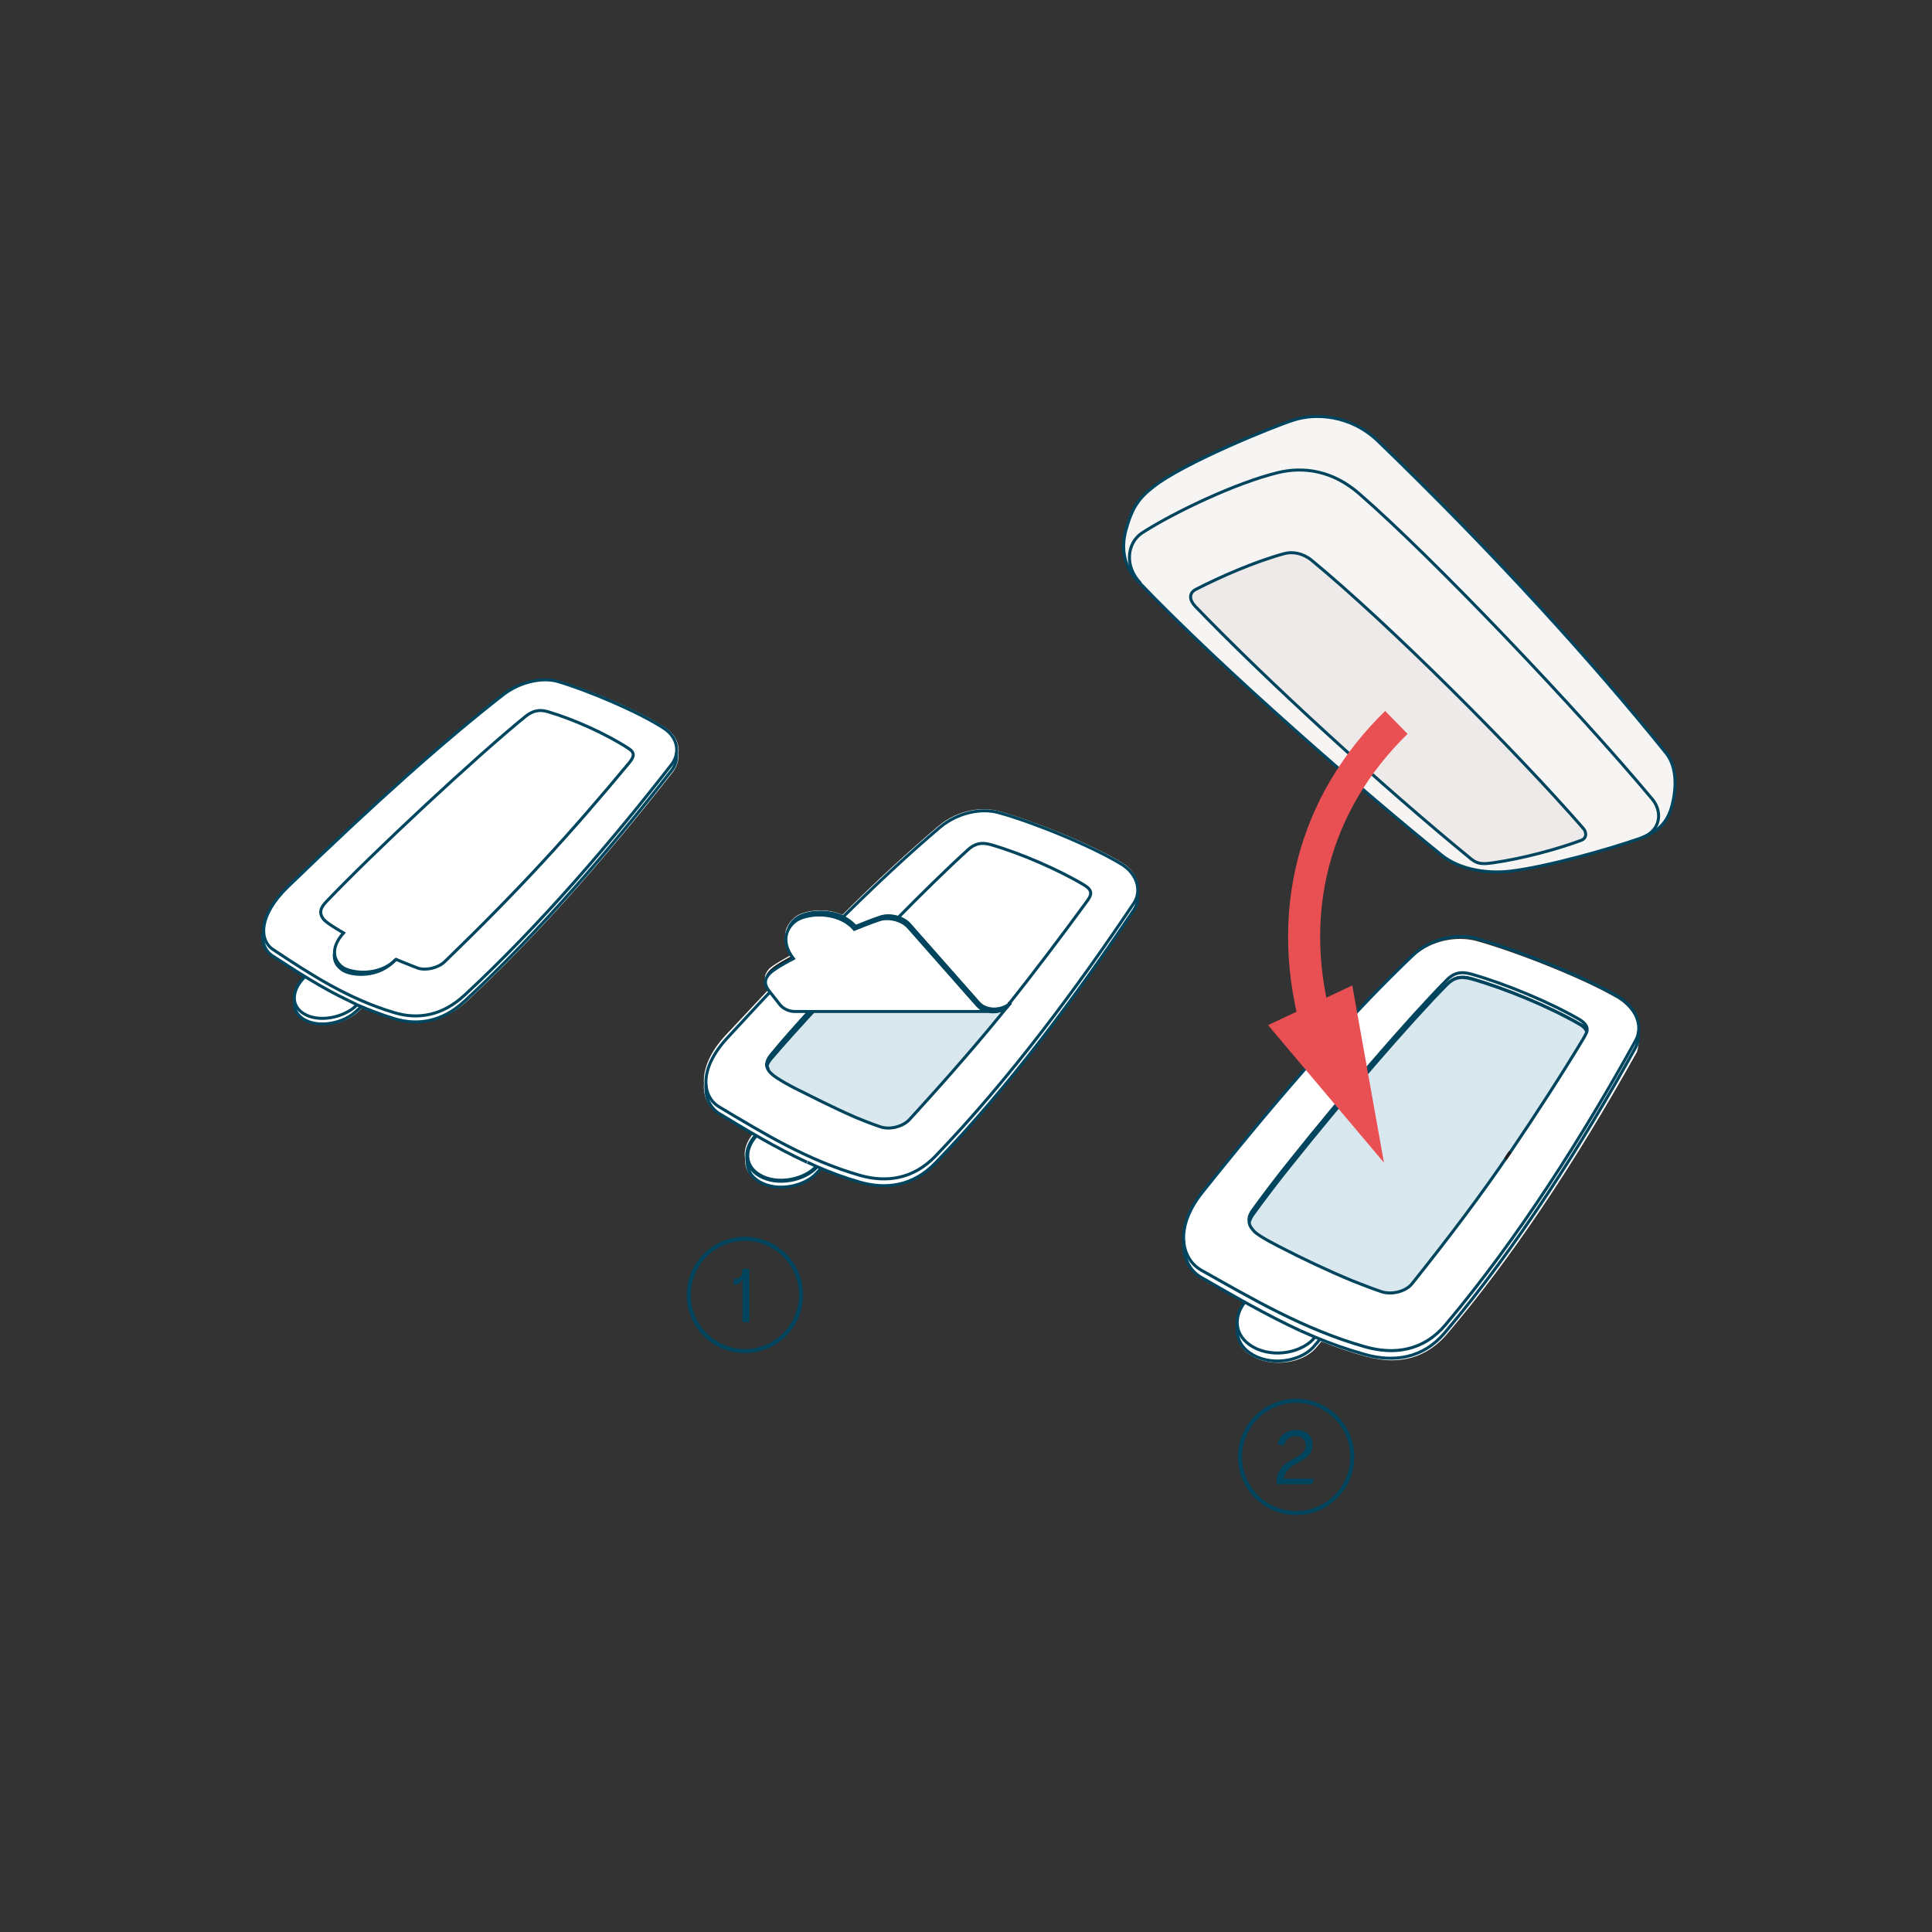 <svg xmlns="http://www.w3.org/2000/svg" xmlns:xlink="http://www.w3.org/1999/xlink" id="Layer_1" x="0px" y="0px" viewBox="0 0 481.9 481.9" style="enable-background:new 0 0 481.9 481.9;" xml:space="preserve"><rect x="0" y="0" width="481.9" height="481.9" fill="#333333" stroke="none"/><style type="text/css">	.st0{fill:#FFFFFF;}	.st1{fill:#FFFFFF;stroke:#00455D;stroke-width:0.75;stroke-miterlimit:10;}	.st2{fill:none;stroke:#00455D;stroke-width:0.75;stroke-miterlimit:10;}	.st3{fill:#FFFFFF;stroke:#00455D;stroke-miterlimit:10;}	.st4{fill:#D9E7EE;}	.st5{fill:none;stroke:#1D1D1B;stroke-width:0.75;stroke-miterlimit:10;}	.st6{fill:none;stroke:#00455D;stroke-width:0.75;stroke-linejoin:round;stroke-miterlimit:10;}	.st7{fill:#F7F4F4;}	.st8{fill:#EEEAE9;}	.st9{fill:#00455D;}	.st10{fill:none;stroke:#00465E;stroke-width:0.75;stroke-miterlimit:10;}	.st11{fill:none;stroke:#E95053;stroke-width:8;stroke-miterlimit:10;}	.st12{fill:#E95053;}	.st13{fill:none;stroke:#00455D;stroke-miterlimit:10;}	.st14{fill:#1D1D1B;}</style><path class="st0" d="M408.7,258.2c0.4-3.3-1.6-6.9-5.2-9.1c-8.7-5.1-25.6-11.7-35.3-14.4c-4.5-1.2-11.2-0.4-16.1,4.2 c-15,14.2-31.6,32.8-52.4,58.6c-3.7,4.6-5.3,9.4-4.5,13.5c0.5,2.7,1.4,5.7,3.7,7l2.1,1.4c3.4,2,6,3.5,9.6,5.5 c-1.5,2-2.4,4.2-2.1,6.1c-0.1,0.7-0.1,1.5,0,2.2c0.4,2.2,1.8,4,4.1,5.2c1.7,1,4,1.5,6.3,1.5c3.7,0,7.5-1.3,9.7-4.1l1-1.2 c3.7,1.5,7.3,2.7,10.9,3.7c2.3,0.6,4.5,1,6.6,1c5.5,0,10.1-2.2,13.8-6.5c15.7-18.4,31.6-42.1,47.4-70.4 C408.7,261.1,408.9,259.6,408.7,258.2z"></path><path class="st0" d="M283.9,220.5c-0.5-2.1-1.9-4.1-4-5.3c-7.5-4.6-22.2-10.5-30.8-12.9c-4-1.1-10.1-0.4-15,3.7 c-7.4,6.3-15.4,13.6-24,22.2c-4.2-1.9-9.1-1.1-11.3,0.2c-1.5,1-2.6,2.5-2.9,4.1c-0.3,1.8,0.2,3.7,1.6,5.6c-1.1,0.6-4.4,2.4-5.5,3.4 c-1,1-2.1,2.7-0.1,5.1c-3.5,3.7-7.1,7.6-10.9,11.6c-3.8,4.1-5.7,8.4-5.4,12l0,0c-0.3,3.2,1,5.9,3.4,7.4l0.9,0.5 c2.6,1.6,5.2,3.1,7.9,4.7c-1.5,1.9-2.3,4-2,5.9c0,0.1,0.1,0.3,0.1,0.4c0,0.4,0,0.8,0,1.2c0.2,1.8,1.4,3.4,3.2,4.4 c1.6,1,3.6,1.4,5.5,1.4c3.7,0,7.4-1.5,9.3-3.7l0.9-1c3.2,1.3,6.3,2.4,9.5,3.3c2,0.6,4,0.9,5.9,0.9c5,0,9.4-1.9,13.1-5.8 c15.9-16.5,32.6-37.6,49.5-62.9c0.9-1.3,1.2-2.8,1-4.3C284,222,284,221.3,283.9,220.5z"></path><path class="st0" d="M169.2,187.9L169.2,187.9c0.1-0.6,0.1-1.1,0-1.7c-0.3-1.8-1.4-3.5-3.1-4.6c-6.3-4.2-19.1-9.6-26.7-11.8 c-3.5-1-9.2-0.4-14,3.4c-14.9,11.5-31.9,26.7-53.6,47.7c-4.1,3.9-6.2,8-6.1,11.4l-0.1,0c-0.4,2.7,0.6,5,2.6,6.4l0.8,0.5 c2.2,1.4,4.5,2.9,6.8,4.3c-1.8,1.8-2.7,3.8-2.5,5.7c0,0.1,0,0.1,0,0.2c0,0.4-0.1,0.8,0,1.1c0.1,1.5,1,2.8,2.5,3.8 c1.4,0.9,3.1,1.3,4.9,1.3c3.3,0,6.9-1.4,8.8-3.4l1-0.9c2.7,1.2,5.4,2.1,8.1,2.9c1.8,0.5,3.6,0.8,5.3,0.8c4.5,0,8.8-1.8,12.5-5.2 c16.2-15,33.5-34.3,51.5-57.3C168.9,191.1,169.4,189.5,169.2,187.9z"></path><path class="st1" d="M310.7,326.5c-3.1,3.7-3,8.8,1.9,11.5c5.2,2.9,12.6,1.3,15.5-2.6l1.2-1.4"></path><path class="st0" d="M310.5,324.8c-2.9,3.7-2.7,8.5,2.1,11.2c5.2,2.9,12.6,1.3,15.5-2.6"></path><path class="st2" d="M310.5,324.8c-2.9,3.7-2.7,8.5,2.1,11.2c5.2,2.9,12.6,1.3,15.5-2.6"></path><path class="st1" d="M188.8,284.6c-3.2,3.3-3.5,7.8,0.7,10.2c4.5,2.6,11.3,1.1,14.3-2.3l1.1-1.2"></path><path class="st3" d="M188.6,283.2c-3,3.3-3.2,7.6,0.9,10c4.5,2.6,11.3,1.1,14.3-2.3"></path><path class="st2" d="M188.6,283.2c-3,3.3-3.2,7.6,0.9,10c4.5,2.6,11.3,1.1,14.3-2.3"></path><path class="st2" d="M324.3,331.9l3.7,1.6c4,1.7,8.1,3.1,12.3,4.3c7.3,2.1,14.6,1.1,20.1-5.4c18.3-21.7,34.5-47.5,47.5-71 c0.7-1.3,0.9-2.6,0.7-4"></path><path class="st2" d="M295.3,309.5c-0.3,4.2,1.5,7.5,4.3,9.1c8,4.6,16.1,9.3,24.7,13.3"></path><path class="st2" d="M201.4,289.9l2.4,1.1c3.4,1.5,7,2.8,10.8,3.9c6.4,1.8,13.1,1,18.7-4.8c18.6-19.2,35.5-42.2,49.5-63.1 c0.9-1.3,1.1-2.7,0.9-4.1"></path><path class="st2" d="M176.1,270.6c-0.3,3.2,1.1,5.7,3.2,7.1c7.1,4.3,14.2,8.6,22,12.2"></path><path class="st4" d="M202.3,251.7c-3.8,4.2-7.3,8.1-9.9,11.3c-1.8,2.1-1.3,3.6,0,4.8c1.3,1.3,5.8,3.6,5.8,3.6 c5.1,2.5,8.6,4.4,15.2,7.3c0,0,4.1,1.7,6.3,2.4c2.2,0.7,5.4,0,7.1-1.8c9.8-10.7,17.8-19.9,25.2-29.1"></path><path class="st2" d="M202.3,251.7c-3.8,4.2-7.3,8.1-9.9,11.3c-1.8,2.1-1.3,3.6,0,4.8c1.3,1.3,5.8,3.6,5.8,3.6 c5.1,2.5,8.6,4.4,15.2,7.3c0,0,4.1,1.7,6.3,2.4c2.2,0.7,5.4,0,7.1-1.8c9.8-10.7,17.8-19.9,25.2-29.1"></path><path class="st5" d="M203.3,251.7c-3.8,4.2-8.3,9.1-11,12.3c-0.6,0.7-1,1.4-1.1,2"></path><path class="st0" d="M248.2,251.7c1.5,0,3.4-1.2,3.4-1.2c6.2-7.8,13.4-17.3,19.6-25.8c1.1-1.5,1.4-2.6-0.7-3.9 c-6.5-3.9-16-8-23.3-10.1c-2.4-0.7-4.1-0.3-5.8,1.3c-9.2,8.3-26.4,25.8-39.1,39.7"></path><path class="st2" d="M248.2,251.7c1.5,0,3.4-1.2,3.4-1.2c6.2-7.8,13.4-17.3,19.6-25.8c1.1-1.5,1.4-2.6-0.7-3.9 c-6.5-3.9-16-8-23.3-10.1c-2.4-0.7-4.1-0.3-5.8,1.3c-9.2,8.3-26.4,25.8-39.1,39.7"></path><path class="st0" d="M250.6,251.7c0.4-0.5,0.8-1.1,1.3-1.6"></path><path class="st5" d="M250.6,251.7c0.4-0.5,0.8-1.1,1.3-1.6"></path><path class="st2" d="M214.6,293.2c6.4,1.8,13.1,1,18.7-4.8c18.5-19.2,35.5-42.2,49.5-63.1c2.2-3.3,0.6-7.5-3-9.7 c-7.5-4.6-22.3-10.6-30.7-12.9c-4.2-1.2-10.2-0.1-14.7,3.7c-14.7,12.5-31.6,29.2-53,52.5c-7.3,7.9-6.2,14.7-2,17.2 C190.3,282.6,201.3,289.4,214.6,293.2z"></path><path class="st0" d="M208.8,251.7l-10.2,0c-1.3,0-2.6-0.5-3.6-1.5l-2.6-3.3c-1.8-2.1-1.3-3.5,0-4.8c1.3-1.3,5.8-3.6,5.8-3.6 c-3.4-4.4-1.6-8,0.9-9.6c2.5-1.6,10.1-2.5,14.3,2.3c0,0,4.1-1.7,6.3-2.4c2.2-0.7,5.4,0,7.1,1.8l17.3,19.6c2.2,2.5,6.6,1.7,7.9,0"></path><path class="st5" d="M208.8,251.7l-10.2,0c-1.3,0-2.6-0.5-3.6-1.5l-2.6-3.3c-1.8-2.1-1.3-3.5,0-4.8c1.3-1.3,5.8-3.6,5.8-3.6 c-3.4-4.4-1.6-8,0.9-9.6c2.5-1.6,10.1-2.5,14.3,2.3c0,0,4.1-1.7,6.3-2.4c2.2-0.7,5.4,0,7.1,1.8l17.3,19.6c2.2,2.5,6.6,1.7,7.9,0"></path><path class="st0" d="M191.3,266c0.1-0.6,0.5-1.3,1.1-2c2.7-3.2,7.1-8.1,11-12.3l-1,0c-3.8,4.2-7.3,8.1-9.9,11.3 c-1.3,1.6-1.4,2.8-0.8,3.8"></path><path class="st2" d="M191.3,266c0.1-0.6,0.5-1.3,1.1-2c2.7-3.2,7.1-8.1,11-12.3l-1,0c-3.8,4.2-7.3,8.1-9.9,11.3 c-1.3,1.6-1.4,2.8-0.8,3.8"></path><path class="st0" d="M247.4,252.3h-38.9l-10.2,0c-1.3,0-2.6-0.5-3.6-1.5l-2.6-3.3c-1.8-2.1-1.3-3.5,0-4.8c1.3-1.3,5.8-3.6,5.8-3.6 c-3.4-4.4-1.6-8,0.9-9.6c2.5-1.6,10.1-2.5,14.3,2.3c0,0,4.1-1.7,6.3-2.4c2.2-0.7,5.4,0,7.1,1.8l17.3,19.6c1.9,2.2,5.5,1.8,7.2,0.6"></path><path class="st2" d="M247.4,252.3h-38.9l-10.2,0c-1.3,0-2.6-0.5-3.6-1.5l-2.6-3.3c-1.8-2.1-1.3-3.5,0-4.8c1.3-1.3,5.8-3.6,5.8-3.6 c-3.4-4.4-1.6-8,0.9-9.6c2.5-1.6,10.1-2.5,14.3,2.3c0,0,4.1-1.7,6.3-2.4c2.2-0.7,5.4,0,7.1,1.8l17.3,19.6c1.9,2.2,5.5,1.8,7.2,0.6"></path><path class="st0" d="M244.1,250.1l-17.3-19.6c-1.6-1.8-4.9-2.5-7.1-1.8c-2.2,0.7-6.3,2.4-6.3,2.4c-4.2-4.8-11.8-3.9-14.3-2.3 c-1,0.6-1.8,1.5-2.3,2.6c0.5-0.8,1.2-1.5,2-2c2.5-1.6,10.1-2.5,14.3,2.3c0,0,4.1-1.7,6.3-2.4c2.2-0.7,5.4,0,7.1,1.8l17.3,19.6 c0.9,1,2,1.4,3.3,1.6l0.4,0h-0.3c1.5,0.1,2.9-0.3,3.9-1l1-1.2C250.6,251.8,246.3,252.6,244.1,250.1"></path><path class="st2" d="M244.1,250.1l-17.3-19.6c-1.6-1.8-4.9-2.5-7.1-1.8c-2.2,0.7-6.3,2.4-6.3,2.4c-4.2-4.8-11.8-3.9-14.3-2.3 c-1,0.6-1.8,1.5-2.3,2.6c0.5-0.8,1.2-1.5,2-2c2.5-1.6,10.1-2.5,14.3,2.3c0,0,4.1-1.7,6.3-2.4c2.2-0.7,5.4,0,7.1,1.8l17.3,19.6 c0.9,1,2,1.4,3.3,1.6l0.4,0h-0.3c1.5,0.1,2.9-0.3,3.9-1l1-1.2C250.6,251.8,246.3,252.6,244.1,250.1z"></path><path class="st0" d="M322.2,290.2c12.4-15.7,29.4-35.4,38.7-44.7c1.7-1.7,3.5-2.2,6.2-1.4c8.3,2.4,19.2,6.9,26.9,11.3 c1.1,0.6,1.7,1.3,1.8,1.9c0.3-1-0.2-2-1.8-3c-7.6-4.4-18.5-8.9-26.9-11.3c-2.8-0.8-4.5-0.3-6.2,1.4c-9.2,9.3-26.2,29-38.7,44.7 c-3.8,4.7-7.1,9.1-9.7,12.7c-0.9,1.2-1.1,2.2-0.9,3.1c0.1-0.6,0.4-1.3,0.9-2C315.1,299.3,318.4,295,322.2,290.2"></path><path class="st6" d="M322.2,290.2c12.4-15.7,29.4-35.4,38.7-44.7c1.7-1.7,3.5-2.2,6.2-1.4c8.3,2.4,19.2,6.9,26.9,11.3 c1.1,0.6,1.7,1.3,1.8,1.9c0.3-1-0.2-2-1.8-3c-7.6-4.4-18.5-8.9-26.9-11.3c-2.8-0.8-4.5-0.3-6.2,1.4c-9.2,9.3-26.2,29-38.7,44.7 c-3.8,4.7-7.1,9.1-9.7,12.7c-0.9,1.2-1.1,2.2-0.9,3.1c0.1-0.6,0.4-1.3,0.9-2C315.1,299.3,318.4,295,322.2,290.2z"></path><path class="st4" d="M313,307.3c1.5,1.4,6.8,4,6.8,4c4.6,2.4,11.3,5.6,17.6,8.2c0,0,4.8,1.9,7.2,2.7c2.5,0.8,6,0,7.6-2 c9.5-11.9,17.2-22.1,24.2-32.4l0,0c0,0,0.1-0.1,0.1-0.1c0.1-0.1,0.1-0.2,0.2-0.3h0c5.9-8.7,12.7-19.1,18.4-28.6 c0.3-0.5,0.5-1,0.7-1.4c-0.2-0.6-0.7-1.3-1.8-1.9c-7.6-4.4-18.5-8.9-26.9-11.3c-2.8-0.8-4.5-0.3-6.2,1.4c-9.2,9.3-26.2,29-38.7,44.7 c-3.8,4.7-7.1,9.1-9.7,12.7c-0.5,0.7-0.8,1.4-0.9,2C311.7,305.8,312.3,306.6,313,307.3"></path><path class="st6" d="M313,307.3c1.5,1.4,6.8,4,6.8,4c4.6,2.4,11.3,5.6,17.6,8.2c0,0,4.8,1.9,7.2,2.7c2.5,0.8,6,0,7.6-2 c9.5-11.9,17.2-22.1,24.2-32.4l0,0c0,0,0.1-0.1,0.1-0.1c0.1-0.1,0.1-0.2,0.2-0.3h0c5.9-8.7,12.7-19.1,18.4-28.6 c0.3-0.5,0.5-1,0.7-1.4c-0.2-0.6-0.7-1.3-1.8-1.9c-7.6-4.4-18.5-8.9-26.9-11.3c-2.8-0.8-4.5-0.3-6.2,1.4c-9.2,9.3-26.2,29-38.7,44.7 c-3.8,4.7-7.1,9.1-9.7,12.7c-0.5,0.7-0.8,1.4-0.9,2C311.7,305.8,312.3,306.6,313,307.3z"></path><path class="st0" d="M375.5,289.1c0.4-0.6,0.8-1.2,1.2-1.8"></path><path class="st5" d="M375.5,289.1c0.4-0.6,0.8-1.2,1.2-1.8"></path><path class="st2" d="M340.4,335.9c7.3,2.1,14.6,1.1,20.1-5.4c18.3-21.7,34.5-47.5,47.5-71c2-3.7-0.1-8.4-4.4-10.9 c-8.8-5.2-25.8-11.8-35.3-14.5c-4.8-1.3-11.3-0.1-15.8,4.1c-14.8,14.1-31.6,32.9-52.6,59.2c-7.1,8.9-5.2,16.6-0.3,19.4 C312.4,324,325.3,331.6,340.4,335.9z"></path><path class="st7" d="M322.6,104.8c5.4-1.8,14.3-1.4,21.2,5.3c28.8,27.8,53.7,55.3,71.8,77.8c2.2,2.7,2.8,7.3,1.6,12.4 c-0.9,3.9-2.7,6.9-8.1,8.8c-7.4,2.6-23.1,7.1-32.4,8.2c-6,0.7-12.8-0.5-17.1-4c-18.8-15.2-54.1-45.7-75.9-68.5 c-3-3.1-4.3-7.5-2.8-12.8c1.5-5.3,3.1-7.7,6.7-10.5C295.1,115.5,317.6,106.4,322.6,104.8"></path><path class="st2" d="M322.6,104.8c5.4-1.8,14.3-1.4,21.2,5.3c28.8,27.8,53.7,55.3,71.8,77.8c2.2,2.7,2.8,7.3,1.6,12.4 c-0.9,3.9-2.7,6.9-8.1,8.8c-7.4,2.6-23.1,7.1-32.4,8.2c-6,0.7-12.8-0.5-17.1-4c-18.8-15.2-54.1-45.7-75.9-68.5 c-3-3.1-4.3-7.5-2.8-12.8c1.5-5.3,3.1-7.7,6.7-10.5C295.1,115.5,317.6,106.4,322.6,104.8z"></path><path class="st2" d="M284.5,145.5c-4.2-4.4-3.3-10.2,0.4-12.6c8.1-5.2,23.5-12.5,33.8-15c6.5-1.6,13.8-0.5,20.4,5.3 c18.4,16,54.3,53.7,73,76.1c2.4,2.8,2.5,7.6-2.4,9.6"></path><path class="st8" d="M298.1,151.2c-1.5-1.6-1.5-3.2,0-4.1c6.4-3.3,14.9-7,22.2-9c2.1-0.6,4.7-0.1,6.8,1.6 c19.2,15.8,51,47.6,67.8,66.9c0.9,1,0.9,2.5-0.5,3c-5.6,2.1-14.3,4.5-21.9,5.6c-2.2,0.3-3.8,0.5-5.5-0.9 C345.1,196.4,316.2,170,298.1,151.2"></path><path class="st2" d="M298.1,151.2c-1.5-1.6-1.5-3.2,0-4.1c6.4-3.3,14.9-7,22.2-9c2.1-0.6,4.7-0.1,6.8,1.6 c19.2,15.8,51,47.6,67.8,66.9c0.9,1,0.9,2.5-0.5,3c-5.6,2.1-14.3,4.5-21.9,5.6c-2.2,0.3-3.8,0.5-5.5-0.9 C345.1,196.4,316.2,170,298.1,151.2z"></path><g>	<path class="st9" d="M185.2,318.9c-0.4,1.1-1.1,1.6-2.2,1.6V319c1.6,0,2.2-0.6,2.2-2.5h1.7v13.3h-1.7V318.9z"></path></g><g>	<path class="st10" d="M76.2,244.9c-3.2,3-4,7.1-0.5,9.3c3.8,2.4,10.2,1,13.3-2.1l1.1-1"></path>	<path class="st0" d="M76.2,243.5c-3.2,3-4,7.1-0.5,9.3c3.8,2.4,10.2,1,13.3-2.1"></path>	<path class="st10" d="M76.2,243.5c-3.2,3-4,7.1-0.5,9.3c3.8,2.4,10.2,1,13.3-2.1"></path>	<path class="st10" d="M87,249.6l2,1c3,1.3,6.1,2.5,9.4,3.5c5.7,1.7,11.8,0.9,17.5-4.4c18.9-17.5,36.8-38.5,51.6-57.5  c1.1-1.4,1.4-2.9,1.2-4.4"></path>	<path class="st10" d="M65.6,232.5c-0.4,2.7,0.7,4.9,2.5,6c6,3.9,12.1,7.9,18.9,11.1"></path>	<path class="st10" d="M98.8,239.3c0,0,3.6,1.5,5.5,2.2c1.9,0.6,4.9,0,6.6-1.6c18.9-18.3,31.4-32,46.1-49.7c1.1-1.4,1.5-2.4-0.2-3.5  c-5.5-3.6-13.7-7.3-20.2-9.2c-2.1-0.6-3.7-0.2-5.4,1.1c-12.1,9.8-38,33.9-49.9,46.4c-1.8,1.9-1.5,3.2-0.5,4.4  c1,1.1,4.9,3.3,4.9,3.3c-3.6,4-2.3,7.1-0.2,8.6C87.6,242.7,94.4,243.7,98.8,239.3z"></path>	<path class="st10" d="M83.4,237.8c-0.2,2.1,0.8,3.3,2.1,4.2c2.2,1.4,9,2.1,13.2-2.7"></path>	<path class="st10" d="M98.4,252.6c5.7,1.7,11.8,0.9,17.5-4.4c18.9-17.5,36.8-38.5,51.6-57.5c2.3-3,1.4-6.8-1.7-8.9  c-6.3-4.2-19.2-9.6-26.6-11.8c-3.7-1.1-9.3-0.1-13.7,3.3c-14.6,11.4-31.8,26.7-53.7,47.9c-7.4,7.2-7.2,13.4-3.6,15.7  C77.4,243,86.7,249.1,98.4,252.6z"></path></g><g>	<g>		<path class="st11" d="M348.3,180.2c-20.3,19.8-28.5,47.5-19.2,78.2"></path>		<g>			<polygon class="st12" points="316.3,255.7 345.2,290 337.3,245.8    "></polygon>		</g>	</g></g><circle class="st13" cx="185.8" cy="323" r="14"></circle><g>	<path class="st9" d="M325.7,360.5c0-1.4-1-2.3-2.5-2.3c-1.7,0-2.6,1.1-3,2.4l-1.6-0.4c0.6-2,2.1-3.5,4.8-3.5c2.3,0,4,1.3,4,3.7  c0,4.7-6.4,3.8-7.2,8.4h7.5l-0.4,1.4h-8.9v-0.4C318.5,363.3,325.7,364.4,325.7,360.5z"></path></g><circle class="st13" cx="323.3" cy="363.4" r="14"></circle><path class="st14" d="M96.1,390"></path><path class="st14" d="M96.2,389.4"></path></svg>